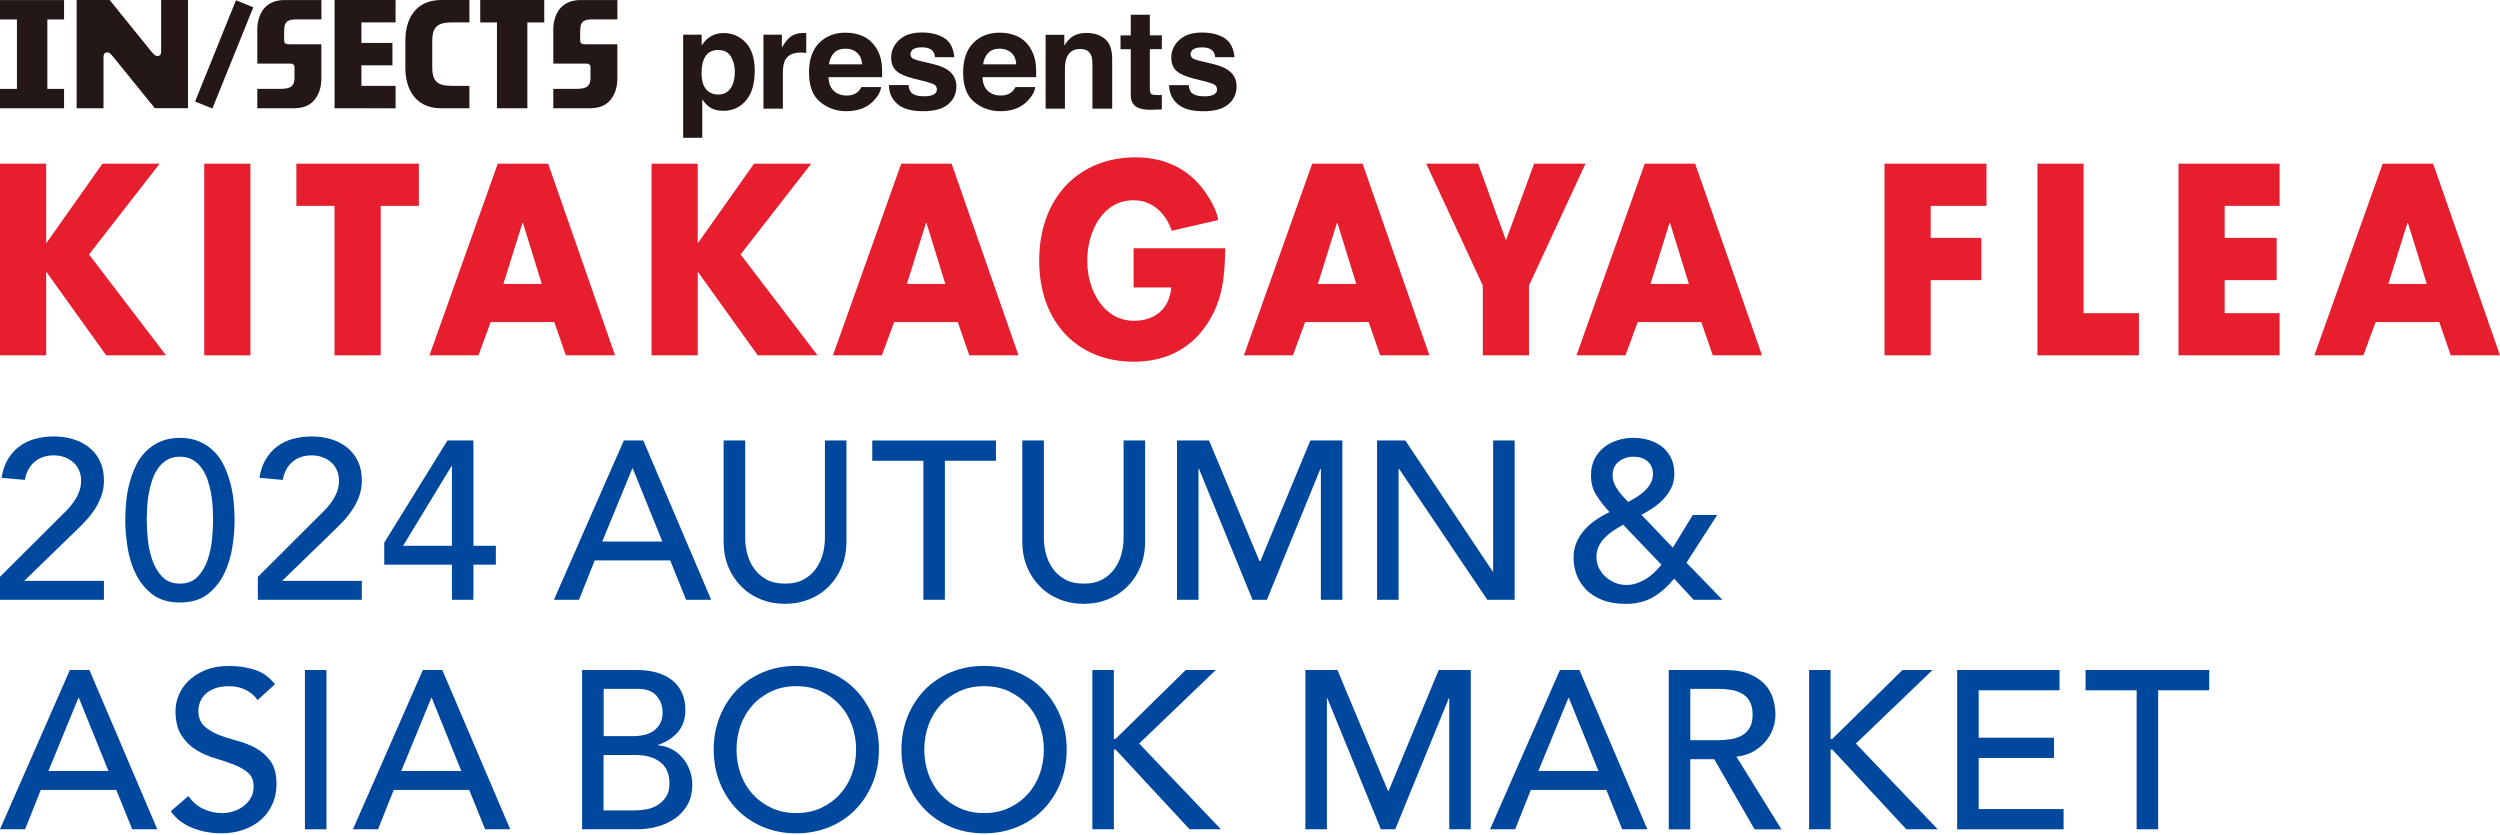 <svg width="865" height="289" viewBox="0 0 865 289" fill="none" xmlns="http://www.w3.org/2000/svg">
<path d="M35.453 56.629H55.245L30.804 88.036L57.448 122.956L36.749 122.956L16.136 94.194H15.978L15.978 122.956H0L0 56.629H15.978L15.978 83.975H16.136L35.453 56.629Z" fill="#E71E2E"/>
<path d="M86.644 56.629H70.666L70.666 122.956H86.644L86.644 56.629Z" fill="#E71E2E"/>
<path d="M131.72 122.956H115.743L115.743 71.227H102.543V56.629L144.92 56.629V71.227H131.72V122.956Z" fill="#E71E2E"/>
<path d="M180.95 77.124H180.778L174.171 98.24H187.456L180.936 77.124H180.95ZM169.78 111.437L165.534 122.956H148.592L172.227 56.629H189.659L212.805 122.956H195.776L191.789 111.437H169.78Z" fill="#E71E2E"/>
<path d="M260.893 56.629H280.685L256.243 88.036L282.887 122.956L262.188 122.956L241.576 94.194H241.417V122.956H225.439V56.629H241.417V83.975H241.576L260.893 56.629Z" fill="#E71E2E"/>
<path d="M320.552 77.124H320.393L313.786 98.24H327.072L320.552 77.124ZM309.382 111.437L305.135 122.956H288.193L311.829 56.629H329.26L352.407 122.956H335.378L331.391 111.437H309.396H309.382Z" fill="#E71E2E"/>
<path d="M462.745 77.124H462.587L455.98 98.24H469.266L462.745 77.124ZM451.575 111.437L447.343 122.956H430.387L454.022 56.629H471.454L494.585 122.956H477.557L473.555 111.437H451.546H451.575Z" fill="#E71E2E"/>
<path d="M513.045 98.79L493.469 56.629H511.433L521.063 83.165L530.808 56.629H548.585L529.023 98.79V122.956H513.045V98.79Z" fill="#E71E2E"/>
<path d="M577.817 77.124H577.659L571.067 98.24H584.352L577.832 77.124H577.817ZM566.647 111.437L562.416 122.956H545.459L569.08 56.629H586.526L609.658 122.956H592.629L588.642 111.437H566.633H566.647Z" fill="#E71E2E"/>
<path d="M668.015 71.227V82.313H685.533V96.925H668.015V122.956H652.037V56.629L687.332 56.629V71.227H668.015Z" fill="#E71E2E"/>
<path d="M720.915 108.358H740.06V122.956H704.938V56.629H720.915V108.358Z" fill="#E71E2E"/>
<path d="M769.741 71.227V82.313H787.734V96.925H769.741V108.358H788.727V122.956H753.764V56.629L788.727 56.629V71.227H769.741Z" fill="#E71E2E"/>
<path d="M833.144 77.124H832.972L826.365 98.24H839.665L833.144 77.124ZM821.96 111.437L817.728 122.956H800.771L824.407 56.629H841.867L864.999 122.956H847.97L843.983 111.437H821.946H821.96Z" fill="#E71E2E"/>
<path d="M392.219 85.926V99.469H405.261C404.613 107.129 399.316 110.988 392.392 110.988C381.884 110.988 376.184 100.524 376.184 90.233C376.184 79.942 381.64 69.29 392.147 69.29C398.582 69.29 403.231 73.51 405.433 79.841L421.497 76.141C421.497 76.141 421.138 72.412 417.366 66.992C417.237 66.789 417.093 66.602 416.963 66.399C416.934 66.356 416.906 66.327 416.877 66.284C411.249 58.377 402.986 54.432 392.896 54.432C373.089 54.432 359.559 68.596 359.559 90.146C359.559 111.696 373.003 125.153 392.32 125.153C402.583 125.153 411.637 121.192 417.654 112.13C423.11 103.863 423.772 95.595 423.93 85.911L392.234 85.911L392.219 85.926Z" fill="#E71E2E"/>
<path d="M0 199.589L22.023 177.634C22.801 176.911 23.549 176.116 24.269 175.264C24.989 174.411 25.636 173.515 26.212 172.575C26.773 171.636 27.234 170.653 27.565 169.612C27.896 168.572 28.069 167.488 28.069 166.346C28.069 165.002 27.824 163.773 27.335 162.689C26.845 161.605 26.169 160.68 25.32 159.929C24.47 159.177 23.463 158.599 22.297 158.18C21.131 157.761 19.907 157.558 18.612 157.558C15.92 157.558 13.703 158.31 11.947 159.813C10.191 161.316 9.083 163.397 8.608 166.042L0.547 165.334C0.907 162.892 1.612 160.781 2.677 158.989C3.743 157.197 5.052 155.708 6.636 154.508C8.205 153.309 10.018 152.427 12.062 151.863C14.106 151.3 16.309 151.011 18.684 151.011C21.059 151.011 23.29 151.329 25.392 151.979C27.479 152.63 29.321 153.583 30.89 154.855C32.459 156.127 33.712 157.703 34.618 159.611C35.525 161.504 35.971 163.73 35.971 166.259C35.971 168.08 35.698 169.771 35.151 171.361C34.604 172.951 33.899 174.44 33.021 175.842C32.143 177.244 31.135 178.574 29.998 179.817C28.861 181.06 27.666 182.288 26.428 183.473L8.363 200.991H35.957V207.524H0L0 199.589Z" fill="#00489E"/>
<path d="M43.34 179.975C43.34 177.952 43.441 175.842 43.657 173.674C43.858 171.491 44.232 169.352 44.779 167.256C45.326 165.161 46.046 163.151 46.953 161.229C47.86 159.307 49.026 157.63 50.436 156.214C51.861 154.783 53.531 153.641 55.474 152.788C57.417 151.936 59.677 151.502 62.254 151.502C64.831 151.502 67.105 151.936 69.034 152.788C70.977 153.641 72.647 154.783 74.072 156.214C75.497 157.645 76.648 159.321 77.555 161.229C78.462 163.151 79.182 165.161 79.729 167.256C80.276 169.366 80.65 171.506 80.852 173.674C81.053 175.856 81.168 177.952 81.168 179.975C81.168 182.881 80.909 186.002 80.391 189.312C79.873 192.637 78.923 195.715 77.526 198.577C76.13 201.439 74.201 203.795 71.754 205.659C69.293 207.524 66.141 208.463 62.254 208.463C58.367 208.463 55.215 207.524 52.754 205.659C50.292 203.795 48.378 201.424 46.982 198.577C45.585 195.73 44.635 192.637 44.117 189.312C43.599 185.988 43.34 182.881 43.34 179.975ZM50.782 179.975C50.782 181.796 50.897 183.95 51.127 186.436C51.358 188.922 51.861 191.321 52.639 193.634C53.416 195.946 54.567 197.898 56.093 199.516C57.619 201.121 59.677 201.93 62.254 201.93C64.831 201.93 66.889 201.121 68.415 199.516C69.941 197.912 71.092 195.946 71.869 193.634C72.647 191.321 73.15 188.922 73.381 186.436C73.611 183.95 73.726 181.796 73.726 179.975C73.726 178.732 73.683 177.316 73.611 175.726C73.539 174.136 73.352 172.532 73.064 170.899C72.776 169.265 72.373 167.675 71.869 166.143C71.351 164.611 70.675 163.238 69.811 162.024C68.962 160.81 67.911 159.827 66.673 159.104C65.435 158.382 63.967 158.02 62.254 158.02C60.541 158.02 59.073 158.382 57.835 159.104C56.597 159.827 55.546 160.81 54.697 162.024C53.848 163.238 53.157 164.611 52.639 166.143C52.12 167.675 51.717 169.251 51.444 170.899C51.156 172.532 50.983 174.136 50.897 175.726C50.825 177.316 50.782 178.718 50.782 179.975Z" fill="#00489E"/>
<path d="M89.229 199.589L111.253 177.634C112.03 176.911 112.778 176.116 113.498 175.264C114.218 174.411 114.866 173.515 115.441 172.575C116.003 171.636 116.463 170.653 116.794 169.612C117.125 168.572 117.298 167.488 117.298 166.346C117.298 165.002 117.053 163.773 116.564 162.689C116.075 161.605 115.398 160.68 114.549 159.929C113.7 159.177 112.692 158.599 111.526 158.18C110.36 157.761 109.137 157.558 107.841 157.558C105.149 157.558 102.933 158.31 101.177 159.813C99.42 161.316 98.312 163.397 97.837 166.042L89.776 165.334C90.136 162.892 90.841 160.781 91.907 158.989C92.972 157.197 94.282 155.708 95.865 154.508C97.434 153.309 99.248 152.427 101.292 151.863C103.336 151.3 105.538 151.011 107.913 151.011C110.288 151.011 112.519 151.329 114.621 151.979C116.708 152.63 118.55 153.583 120.119 154.855C121.688 156.127 122.941 157.703 123.848 159.611C124.754 161.504 125.201 163.73 125.201 166.259C125.201 168.08 124.927 169.771 124.38 171.361C123.833 172.951 123.128 174.44 122.25 175.842C121.372 177.244 120.364 178.574 119.227 179.817C118.09 181.06 116.895 182.288 115.657 183.473L97.592 200.991H125.186V207.524H89.215V199.589H89.229Z" fill="#00489E"/>
<path d="M156.369 195.382H132.949V187.751L154.814 152.412H163.811V188.849H171.569V195.382H163.811V207.523H156.369V195.382ZM156.369 161.287H156.21L139.47 188.849H156.369V161.287Z" fill="#00489E"/>
<path d="M215.826 152.412H222.577L246.069 207.523H237.389L231.89 193.908H205.765L200.338 207.523H191.658L215.841 152.412H215.826ZM229.17 187.375L218.935 162.082H218.777L208.384 187.375H229.155H229.17Z" fill="#00489E"/>
<path d="M257.842 152.412V186.204C257.842 187.91 258.072 189.702 258.533 191.538C258.993 193.373 259.771 195.079 260.865 196.64C261.944 198.201 263.369 199.473 265.125 200.456C266.881 201.438 269.055 201.93 271.632 201.93C274.208 201.93 276.382 201.438 278.138 200.456C279.894 199.473 281.319 198.201 282.398 196.64C283.478 195.079 284.255 193.388 284.73 191.538C285.205 189.688 285.421 187.924 285.421 186.204V152.412H292.863V187.361C292.863 190.584 292.316 193.503 291.237 196.12C290.157 198.736 288.646 201.005 286.746 202.927C284.831 204.849 282.586 206.324 279.995 207.364C277.404 208.405 274.626 208.925 271.617 208.925C268.609 208.925 265.831 208.405 263.24 207.364C260.649 206.324 258.403 204.849 256.489 202.927C254.574 201.005 253.077 198.736 251.998 196.12C250.918 193.503 250.371 190.584 250.371 187.361V152.412H257.813H257.842Z" fill="#00489E"/>
<path d="M319.481 159.422H301.805V152.412H344.599V159.422H326.923V207.523H319.481V159.422Z" fill="#00489E"/>
<path d="M361.184 152.412V186.204C361.184 187.91 361.414 189.702 361.874 191.538C362.335 193.373 363.112 195.079 364.206 196.64C365.286 198.201 366.711 199.473 368.467 200.456C370.223 201.438 372.397 201.93 374.973 201.93C377.55 201.93 379.723 201.438 381.48 200.456C383.236 199.473 384.661 198.201 385.74 196.64C386.82 195.079 387.597 193.388 388.072 191.538C388.547 189.688 388.763 187.924 388.763 186.204V152.412H396.205V187.361C396.205 190.584 395.658 193.503 394.578 196.12C393.499 198.736 391.987 201.005 390.087 202.927C388.173 204.849 385.927 206.324 383.336 207.364C380.745 208.405 377.967 208.925 374.959 208.925C371.951 208.925 369.172 208.405 366.581 207.364C363.99 206.324 361.745 204.849 359.83 202.927C357.916 201.005 356.419 198.736 355.339 196.12C354.26 193.503 353.713 190.584 353.713 187.361V152.412H361.155H361.184Z" fill="#00489E"/>
<path d="M407.246 152.412H418.33L435.776 194.139H436.092L453.38 152.412H464.464V207.523H457.022V162.212H456.863L438.338 207.523H433.372L414.846 162.212H414.688V207.523H407.246V152.412Z" fill="#00489E"/>
<path d="M476.467 152.412H486.241L516.469 197.724H516.627V152.412H524.069V207.523H514.612L484.067 162.212H483.909V207.523H476.467V152.412Z" fill="#00489E"/>
<path d="M596.012 207.538H586.008L579.257 200.225C576.925 203.029 574.463 205.182 571.858 206.685C569.253 208.189 566.1 208.94 562.444 208.94C559.349 208.94 556.658 208.492 554.383 207.582C552.109 206.671 550.238 205.471 548.755 203.968C547.287 202.465 546.193 200.759 545.502 198.866C544.811 196.973 544.451 195.007 544.451 192.984C544.451 191.061 544.782 189.312 545.459 187.722C546.135 186.147 547.028 184.702 548.165 183.401C549.302 182.1 550.626 180.929 552.152 179.903C553.678 178.862 555.261 177.952 556.917 177.186C555.161 175.321 553.649 173.399 552.382 171.419C551.116 169.453 550.482 167.112 550.482 164.409C550.482 162.328 550.885 160.492 551.677 158.888C552.469 157.283 553.548 155.925 554.901 154.841C556.24 153.757 557.795 152.918 559.551 152.355C561.307 151.791 563.164 151.502 565.136 151.502C567.108 151.502 568.864 151.762 570.606 152.282C572.333 152.803 573.844 153.583 575.14 154.624C576.435 155.665 577.457 156.965 578.206 158.512C578.954 160.058 579.329 161.88 579.329 163.961C579.329 165.681 578.998 167.242 578.321 168.673C577.645 170.104 576.766 171.404 575.687 172.561C574.607 173.731 573.384 174.772 572.045 175.668C570.706 176.579 569.339 177.403 567.943 178.125L578.796 189.486L585.691 178.198H594.14L583.517 194.703L595.997 207.553L596.012 207.538ZM561.595 181.536C560.515 182.158 559.407 182.837 558.299 183.56C557.19 184.282 556.197 185.092 555.319 185.974C554.441 186.855 553.736 187.853 553.189 188.965C552.642 190.078 552.368 191.336 552.368 192.738C552.368 194.14 552.656 195.339 553.217 196.51C553.779 197.681 554.556 198.707 555.549 199.589C556.528 200.47 557.622 201.164 558.846 201.656C560.055 202.147 561.336 202.393 562.689 202.393C564.042 202.393 565.28 202.19 566.446 201.771C567.612 201.352 568.691 200.832 569.699 200.181C570.706 199.531 571.642 198.794 572.491 197.97C573.341 197.146 574.132 196.279 574.852 195.397L561.595 181.536ZM571.901 163.932C571.901 162.111 571.282 160.68 570.044 159.61C568.806 158.541 567.194 158.02 565.237 158.02C563.279 158.02 561.566 158.584 560.127 159.697C558.673 160.81 557.953 162.414 557.953 164.481C557.953 165.421 558.126 166.302 558.457 167.126C558.788 167.95 559.234 168.759 559.781 169.54C560.328 170.32 560.904 171.043 561.523 171.722C562.142 172.402 562.761 173.052 563.38 173.674C564.315 173.153 565.28 172.59 566.287 171.968C567.295 171.347 568.216 170.638 569.037 169.872C569.857 169.092 570.548 168.225 571.095 167.271C571.642 166.317 571.916 165.204 571.916 163.961L571.901 163.932Z" fill="#00489E"/>
<path d="M24.183 231.818H30.933L54.425 286.93H45.745L40.247 273.314H14.107L8.68 286.93H0L24.183 231.818ZM37.526 266.767L27.292 241.473H27.133L16.741 266.767H37.512H37.526Z" fill="#00489E"/>
<path d="M65.196 275.409C66.534 277.432 68.262 278.921 70.349 279.89C72.436 280.858 74.595 281.335 76.826 281.335C78.064 281.335 79.331 281.147 80.626 280.757C81.922 280.367 83.088 279.788 84.153 279.008C85.218 278.227 86.082 277.274 86.744 276.132C87.421 274.99 87.752 273.66 87.752 272.157C87.752 270.032 87.075 268.413 85.736 267.286C84.398 266.173 82.728 265.234 80.742 264.482C78.755 263.731 76.582 263.008 74.235 262.3C71.889 261.606 69.716 260.623 67.729 259.38C65.743 258.137 64.073 256.46 62.734 254.365C61.396 252.269 60.719 249.422 60.719 245.837C60.719 244.233 61.065 242.513 61.77 240.706C62.461 238.885 63.569 237.223 65.066 235.72C66.563 234.217 68.492 232.959 70.838 231.947C73.185 230.936 76.02 230.43 79.331 230.43C82.325 230.43 85.189 230.849 87.939 231.673C90.674 232.497 93.078 234.188 95.15 236.731L89.105 242.253C88.169 240.807 86.859 239.637 85.146 238.755C83.448 237.873 81.504 237.425 79.331 237.425C77.157 237.425 75.545 237.7 74.178 238.249C72.81 238.798 71.702 239.492 70.882 240.345C70.061 241.198 69.471 242.123 69.14 243.105C68.809 244.088 68.636 244.999 68.636 245.837C68.636 248.179 69.312 249.956 70.651 251.199C71.99 252.442 73.66 253.454 75.646 254.235C77.632 255.015 79.806 255.709 82.152 256.33C84.499 256.952 86.672 257.819 88.659 258.932C90.645 260.045 92.315 261.548 93.653 263.442C94.992 265.335 95.668 267.951 95.668 271.261C95.668 273.906 95.165 276.291 94.157 278.43C93.15 280.554 91.796 282.347 90.084 283.806C88.371 285.252 86.355 286.379 84.038 287.16C81.706 287.94 79.23 288.33 76.596 288.33C73.084 288.33 69.744 287.709 66.592 286.466C63.44 285.223 60.935 283.301 59.078 280.699L65.196 275.409Z" fill="#00489E"/>
<path d="M105.51 231.818H112.952L112.952 286.93H105.51L105.51 231.818Z" fill="#00489E"/>
<path d="M146.289 231.818H153.04L176.532 286.93H167.852L162.353 273.314H136.228L130.801 286.93H122.121L146.304 231.818H146.289ZM159.618 266.767L149.384 241.473H149.226L138.833 266.767H159.604H159.618Z" fill="#00489E"/>
<path d="M201.408 231.818H220.481C222.856 231.818 225.073 232.107 227.102 232.671C229.146 233.249 230.902 234.088 232.37 235.2C233.839 236.313 235.005 237.744 235.854 239.479C236.703 241.213 237.135 243.251 237.135 245.593C237.135 248.758 236.257 251.345 234.501 253.34C232.745 255.334 230.47 256.808 227.678 257.734V257.892C229.333 257.994 230.888 258.427 232.327 259.179C233.767 259.93 235.033 260.913 236.084 262.142C237.149 263.356 237.984 264.772 238.603 266.377C239.222 267.981 239.539 269.73 239.539 271.594C239.539 274.08 239.035 276.277 238.027 278.171C237.02 280.064 235.638 281.668 233.882 282.955C232.126 284.256 230.082 285.239 227.764 285.918C225.447 286.597 222.928 286.93 220.25 286.93H201.408V231.818ZM208.85 254.698H219.012C220.409 254.698 221.733 254.554 222.971 254.265C224.209 253.976 225.303 253.499 226.224 252.819C227.16 252.14 227.894 251.287 228.441 250.247C228.988 249.206 229.261 247.934 229.261 246.431C229.261 244.248 228.57 242.355 227.174 240.751C225.778 239.146 223.575 238.337 220.581 238.337H208.879V254.684L208.85 254.698ZM208.85 280.397H219.775C220.913 280.397 222.165 280.281 223.532 280.05C224.9 279.818 226.181 279.356 227.376 278.648C228.57 277.939 229.578 277 230.398 275.8C231.219 274.601 231.636 273.025 231.636 271.045C231.636 267.779 230.571 265.322 228.455 263.688C226.339 262.055 223.46 261.231 219.847 261.231H208.836V280.382L208.85 280.397Z" fill="#00489E"/>
<path d="M275.523 288.333C271.334 288.333 267.491 287.596 263.978 286.107C260.466 284.633 257.458 282.595 254.953 279.993C252.449 277.406 250.477 274.342 249.066 270.815C247.641 267.289 246.936 263.473 246.936 259.368C246.936 255.263 247.641 251.448 249.066 247.921C250.491 244.394 252.449 241.33 254.953 238.729C257.458 236.141 260.466 234.103 263.978 232.615C267.491 231.14 271.348 230.403 275.523 230.403C279.697 230.403 283.555 231.14 287.067 232.615C290.579 234.089 293.588 236.127 296.092 238.729C298.597 241.33 300.554 244.38 301.979 247.921C303.405 251.448 304.11 255.263 304.11 259.368C304.11 263.473 303.405 267.289 301.979 270.815C300.554 274.342 298.597 277.406 296.092 279.993C293.588 282.595 290.579 284.633 287.067 286.107C283.555 287.581 279.697 288.333 275.523 288.333ZM275.523 281.323C278.675 281.323 281.511 280.745 284.044 279.574C286.578 278.403 288.751 276.842 290.55 274.862C292.364 272.897 293.76 270.57 294.739 267.896C295.718 265.222 296.207 262.389 296.207 259.368C296.207 256.347 295.718 253.514 294.739 250.841C293.76 248.167 292.364 245.84 290.55 243.874C288.737 241.908 286.563 240.333 284.044 239.162C281.511 237.991 278.675 237.413 275.523 237.413C272.37 237.413 269.52 237.991 267.001 239.162C264.468 240.333 262.294 241.894 260.495 243.874C258.681 245.854 257.285 248.167 256.306 250.841C255.327 253.514 254.838 256.362 254.838 259.368C254.838 262.374 255.327 265.222 256.306 267.896C257.285 270.57 258.681 272.897 260.495 274.862C262.309 276.842 264.468 278.403 267.001 279.574C269.535 280.745 272.37 281.323 275.523 281.323Z" fill="#00489E"/>
<path d="M340.486 288.333C336.297 288.333 332.454 287.596 328.941 286.107C325.429 284.633 322.421 282.595 319.916 279.993C317.411 277.406 315.439 274.342 314.029 270.815C312.604 267.289 311.898 263.473 311.898 259.368C311.898 255.263 312.604 251.448 314.029 247.921C315.454 244.394 317.411 241.33 319.916 238.729C322.421 236.141 325.429 234.103 328.941 232.615C332.454 231.14 336.311 230.403 340.486 230.403C344.66 230.403 348.518 231.14 352.03 232.615C355.542 234.089 358.55 236.127 361.055 238.729C363.56 241.33 365.517 244.38 366.942 247.921C368.367 251.448 369.073 255.263 369.073 259.368C369.073 263.473 368.367 267.289 366.942 270.815C365.517 274.342 363.56 277.406 361.055 279.993C358.55 282.595 355.542 284.633 352.03 286.107C348.518 287.581 344.66 288.333 340.486 288.333ZM340.486 281.323C343.638 281.323 346.474 280.745 349.007 279.574C351.54 278.403 353.714 276.842 355.513 274.862C357.327 272.897 358.723 270.57 359.702 267.896C360.681 265.222 361.17 262.389 361.17 259.368C361.17 256.347 360.681 253.514 359.702 250.841C358.723 248.167 357.327 245.84 355.513 243.874C353.7 241.908 351.526 240.333 349.007 239.162C346.474 237.991 343.638 237.413 340.486 237.413C337.333 237.413 334.483 237.991 331.964 239.162C329.431 240.333 327.257 241.894 325.458 243.874C323.644 245.854 322.248 248.167 321.269 250.841C320.29 253.514 319.801 256.362 319.801 259.368C319.801 262.374 320.29 265.222 321.269 267.896C322.248 270.57 323.644 272.897 325.458 274.862C327.272 276.842 329.431 278.403 331.964 279.574C334.498 280.745 337.333 281.323 340.486 281.323Z" fill="#00489E"/>
<path d="M377.941 231.818H385.383V255.638H386.002L410.271 231.818H420.664L394.149 257.271L422.449 286.93H411.595L386.017 259.367H385.398V286.93H377.956V231.818H377.941Z" fill="#00489E"/>
<path d="M451.664 231.818H462.748L480.194 273.546H480.51L497.798 231.818H508.882V286.93H501.44V241.618H501.281L482.756 286.93H477.79L459.264 241.618H459.106V286.93H451.664V231.818Z" fill="#00489E"/>
<path d="M539.731 231.818H546.482L569.973 286.93H561.293L555.795 273.314H529.669L524.242 286.93H515.562L539.745 231.818H539.731ZM553.06 266.767L542.825 241.473H542.667L532.274 266.767H553.045H553.06Z" fill="#00489E"/>
<path d="M577.405 231.818H596.708C600.22 231.818 603.113 232.295 605.388 233.264C607.662 234.232 609.461 235.446 610.771 236.92C612.095 238.395 613.002 240.057 613.52 241.907C614.039 243.757 614.298 245.52 614.298 247.24C614.298 248.96 613.981 250.709 613.362 252.342C612.743 253.976 611.851 255.45 610.685 256.78C609.519 258.109 608.094 259.222 606.424 260.133C604.74 261.043 602.869 261.593 600.796 261.809L616.385 286.958H607.086L593.124 262.677H584.833V286.958H577.391V231.847L577.405 231.818ZM584.847 256.1H594.621C596.06 256.1 597.5 255.985 598.925 255.753C600.35 255.522 601.616 255.088 602.725 254.467C603.833 253.845 604.725 252.949 605.402 251.779C606.079 250.608 606.41 249.09 606.41 247.226C606.41 245.361 606.079 243.844 605.402 242.673C604.725 241.502 603.833 240.606 602.725 239.985C601.616 239.363 600.35 238.929 598.925 238.698C597.5 238.467 596.074 238.351 594.621 238.351H584.847V256.1Z" fill="#00489E"/>
<path d="M625.936 231.818H633.377V255.638H633.996L658.265 231.818H668.658L642.144 257.271L670.443 286.93H659.59L634.011 259.367H633.392V286.93H625.95V231.818H625.936Z" fill="#00489E"/>
<path d="M677.184 231.818H712.608V238.828H684.625V255.247H710.679V262.257H684.625V279.934H714.004V286.944H677.184V231.833V231.818Z" fill="#00489E"/>
<path d="M739.276 238.828H721.6V231.818H764.394V238.828H746.718V286.93H739.276V238.828Z" fill="#00489E"/>
<path d="M0 6.733L5.859 6.733L5.859 30.755H0L0 37.461L22.167 37.461L22.167 30.755H16.381L16.381 6.733L22.167 6.733V0.026L0 0.026L0 6.733Z" fill="#231815"/>
<path d="M115.758 37.464L136.874 37.478V29.716L125.057 29.716V22.605L135.78 22.605V14.858L125.057 14.858V7.747L136.874 7.747V0L115.758 0V37.464Z" fill="#231815"/>
<path d="M55.749 17.792C55.749 19.093 55.13 19.368 54.539 19.368C53.906 19.368 53.705 19.368 52.337 17.792C52.064 17.416 37.943 0 37.943 0L26.514 0L26.514 37.449H35.812C35.812 37.449 35.812 20.018 35.812 19.7C35.812 18.443 36.475 18.139 37.05 18.139C37.741 18.139 37.856 18.096 39.209 19.715L53.575 37.435H65.047V0L55.749 0V17.778V17.792Z" fill="#231815"/>
<path d="M140.254 13.89V23.588C140.254 30.381 143.421 37.406 152.547 37.464L162.421 37.464V29.716H157.369C152.806 29.716 149.567 29.413 149.567 23.487V13.991C149.567 8.08 152.806 7.747 157.369 7.747L162.421 7.747V0L152.662 0C143.449 0 140.268 7.039 140.268 13.875" fill="#231815"/>
<path d="M166.158 7.762L171.945 7.762V37.464H182.467V7.762L188.311 7.762V0L166.158 0V7.762Z" fill="#231815"/>
<path d="M98.269 0.029C95.735 0.029 93.49 0.824 91.892 2.371C90.064 4.105 89.027 7.097 89.027 10.132V22.013L100.399 22.013C101.637 22.042 101.896 22.649 101.896 23.227V27C101.896 30.555 99.492 30.743 96.714 30.743H89.027V37.449H102.011C103.566 37.449 105.538 37.131 107.193 36.033C109.453 34.544 111.195 31.379 111.195 27.346V15.307L99.881 15.307C98.585 15.307 98.326 14.7 98.326 14.093C98.326 14.093 98.269 12.329 98.326 10.465C98.326 6.924 100.212 6.707 103.033 6.707L111.209 6.707V0.029L98.283 0.029L98.269 0.029Z" fill="#231815"/>
<path d="M200.697 0.029C198.164 0.029 195.932 0.824 194.32 2.371C192.492 4.105 191.441 7.097 191.441 10.132V22.013L202.827 22.013C204.051 22.042 204.31 22.649 204.31 23.227V27C204.31 30.555 201.92 30.743 199.128 30.743H191.441V37.449H204.411C205.98 37.449 207.937 37.131 209.607 36.033C211.867 34.544 213.609 31.379 213.609 27.346V15.307L202.309 15.307C201.014 15.307 200.755 14.7 200.755 14.093C200.755 14.093 200.697 12.329 200.755 10.465C200.755 6.924 202.626 6.707 205.447 6.707L213.623 6.707V0.029L200.697 0.029Z" fill="#231815"/>
<path d="M81.647 0.085L67.498 35.125L73.487 37.563L87.636 2.524L81.647 0.085Z" fill="#231815"/>
<path d="M252.774 30.556C251.795 32.001 250.356 32.709 248.485 32.709C247.189 32.709 246.066 32.362 245.116 31.654C243.533 30.44 242.741 28.359 242.741 25.381C242.741 23.502 242.972 21.956 243.447 20.742C244.353 18.429 246.038 17.287 248.485 17.287C250.514 17.287 251.982 18.039 252.889 19.571C253.796 21.088 254.257 22.837 254.257 24.817C254.257 27.217 253.767 29.125 252.774 30.57M250.399 11.434C248.341 11.434 246.556 12.012 245.073 13.154C244.253 13.804 243.49 14.671 242.77 15.784V11.997L236.379 11.997V47.683H242.986V34.342C243.691 35.426 244.411 36.25 245.145 36.814C246.498 37.826 248.197 38.346 250.241 38.346C253.451 38.346 256.056 37.161 258.086 34.791C260.13 32.434 261.137 28.995 261.137 24.471C261.137 20.192 260.101 16.955 258.028 14.743C255.955 12.532 253.407 11.434 250.413 11.434" fill="#231815"/>
<path d="M278.086 11.391C276.085 11.391 274.459 11.911 273.206 12.966C272.443 13.588 271.551 14.758 270.529 16.464V11.998L264.152 11.998V37.609H270.874V25.382C270.874 23.315 271.119 21.812 271.637 20.814C272.559 19.065 274.344 18.184 277.05 18.184C277.251 18.184 277.51 18.184 277.841 18.213C278.172 18.213 278.547 18.27 278.964 18.314V11.448C278.662 11.434 278.475 11.419 278.388 11.419C278.302 11.419 278.201 11.419 278.072 11.419" fill="#231815"/>
<path d="M286.809 22.259C287.054 20.596 287.644 19.267 288.579 18.298C289.515 17.33 290.839 16.838 292.552 16.838C294.136 16.838 295.446 17.301 296.511 18.212C297.576 19.137 298.166 20.481 298.281 22.259L286.795 22.259H286.809ZM302.959 16.304C301.808 14.584 300.34 13.312 298.555 12.502C296.784 11.707 294.783 11.303 292.552 11.303C288.824 11.303 285.773 12.488 283.426 14.858C281.08 17.229 279.914 20.625 279.914 25.062C279.914 29.789 281.21 33.214 283.815 35.325C286.406 37.42 289.4 38.475 292.797 38.475C296.914 38.475 300.109 37.232 302.398 34.746C303.866 33.185 304.701 31.639 304.874 30.121H298.065C297.662 30.873 297.216 31.451 296.698 31.884C295.748 32.665 294.51 33.055 292.999 33.055C291.559 33.055 290.336 32.737 289.314 32.087C287.644 31.046 286.751 29.254 286.651 26.681L305.219 26.681C305.248 24.47 305.176 22.779 305.003 21.594C304.701 19.585 304.01 17.821 302.974 16.304" fill="#231815"/>
<path d="M322.953 22.186C318.966 21.305 316.649 20.698 315.986 20.336C315.339 19.989 315.008 19.44 315.008 18.66C315.008 18.053 315.31 17.518 315.929 17.055C316.548 16.607 317.584 16.376 319.038 16.376C320.808 16.376 322.061 16.839 322.795 17.749C323.198 18.255 323.443 18.934 323.529 19.787L330.194 19.787C329.891 16.651 328.74 14.439 326.739 13.167C324.724 11.896 322.133 11.245 318.952 11.245C315.583 11.245 312.978 12.098 311.121 13.803C309.279 15.509 308.343 17.532 308.343 19.903C308.343 21.912 308.933 23.444 310.113 24.513C311.294 25.597 313.352 26.494 316.245 27.216C320.276 28.185 322.593 28.849 323.227 29.24C323.846 29.63 324.162 30.208 324.162 30.96C324.162 31.711 323.774 32.333 322.996 32.723C322.219 33.128 321.168 33.316 319.858 33.316C317.627 33.316 316.087 32.868 315.252 31.971C314.777 31.466 314.475 30.627 314.345 29.428H307.58C307.58 32.058 308.545 34.226 310.445 35.932C312.359 37.623 315.324 38.475 319.355 38.475C323.385 38.475 326.192 37.666 328.078 36.062C329.963 34.457 330.913 32.391 330.913 29.847C330.913 27.924 330.251 26.32 328.941 25.034C327.617 23.762 325.616 22.822 322.968 22.186" fill="#231815"/>
<path d="M340.151 22.259C340.382 20.596 340.986 19.267 341.922 18.298C342.872 17.33 344.196 16.838 345.909 16.838C347.478 16.838 348.802 17.301 349.868 18.212C350.918 19.137 351.523 20.481 351.638 22.259L340.151 22.259ZM356.302 16.304C355.15 14.584 353.668 13.312 351.883 12.502C350.098 11.707 348.112 11.303 345.88 11.303C342.138 11.303 339.101 12.488 336.754 14.858C334.423 17.229 333.242 20.625 333.242 25.062C333.242 29.789 334.538 33.214 337.129 35.325C339.72 37.42 342.714 38.475 346.111 38.475C350.228 38.475 353.423 37.232 355.712 34.746C357.18 33.185 358 31.639 358.173 30.121H351.379C350.976 30.873 350.515 31.451 349.997 31.884C349.047 32.665 347.809 33.055 346.283 33.055C344.858 33.055 343.635 32.737 342.613 32.087C340.943 31.046 340.051 29.254 339.936 26.681L358.519 26.681C358.547 24.47 358.475 22.779 358.303 21.594C357.986 19.585 357.31 17.821 356.273 16.304" fill="#231815"/>
<path d="M375.863 11.391C373.761 11.391 372.034 11.911 370.666 12.937C369.904 13.515 369.097 14.455 368.248 15.784V12.041L361.785 12.041V37.609H368.464V23.748C368.464 22.159 368.68 20.858 369.112 19.846C369.947 17.924 371.487 16.955 373.732 16.955C375.546 16.955 376.798 17.606 377.446 18.935C377.806 19.658 377.979 20.684 377.979 22.028V37.609H384.816V20.366C384.816 17.158 383.981 14.86 382.311 13.472C380.642 12.084 378.497 11.391 375.877 11.391" fill="#231815"/>
<path d="M397.849 5.088L391.242 5.088V12.242H387.701V17.012H391.242V32.781C391.242 34.371 391.631 35.556 392.379 36.322C393.531 37.536 395.676 38.085 398.828 37.97L401.995 37.854V32.839C401.764 32.839 401.549 32.867 401.318 32.882C401.102 32.882 400.886 32.882 400.685 32.882C399.317 32.882 398.511 32.752 398.252 32.492C397.993 32.232 397.849 31.581 397.849 30.526V16.998H401.995V12.228L397.849 12.228V5.088Z" fill="#231815"/>
<path d="M425.868 25.032C424.544 23.76 422.543 22.821 419.895 22.185C415.907 21.303 413.576 20.696 412.928 20.335C412.28 19.988 411.949 19.439 411.949 18.672C411.949 18.065 412.251 17.531 412.87 17.068C413.489 16.62 414.526 16.389 415.979 16.389C417.75 16.389 419.002 16.851 419.736 17.762C420.125 18.268 420.355 18.947 420.456 19.8L427.135 19.8C426.833 16.663 425.681 14.452 423.68 13.18C421.665 11.908 419.06 11.258 415.879 11.258C412.51 11.258 409.905 12.111 408.048 13.816C406.191 15.522 405.27 17.545 405.27 19.916C405.27 21.924 405.86 23.457 407.055 24.526C408.25 25.61 410.294 26.506 413.187 27.229C417.217 28.197 419.535 28.862 420.168 29.252C420.787 29.643 421.104 30.221 421.104 30.972C421.104 31.724 420.715 32.346 419.938 32.736C419.161 33.14 418.124 33.328 416.8 33.328C414.554 33.328 413.029 32.88 412.194 31.984C411.719 31.478 411.416 30.64 411.287 29.455H404.521C404.521 32.085 405.486 34.253 407.4 35.944C409.315 37.636 412.28 38.488 416.296 38.488C420.312 38.488 423.133 37.679 425.019 36.075C426.905 34.47 427.855 32.403 427.855 29.86C427.855 27.937 427.207 26.333 425.897 25.047" fill="#231815"/>
</svg>
